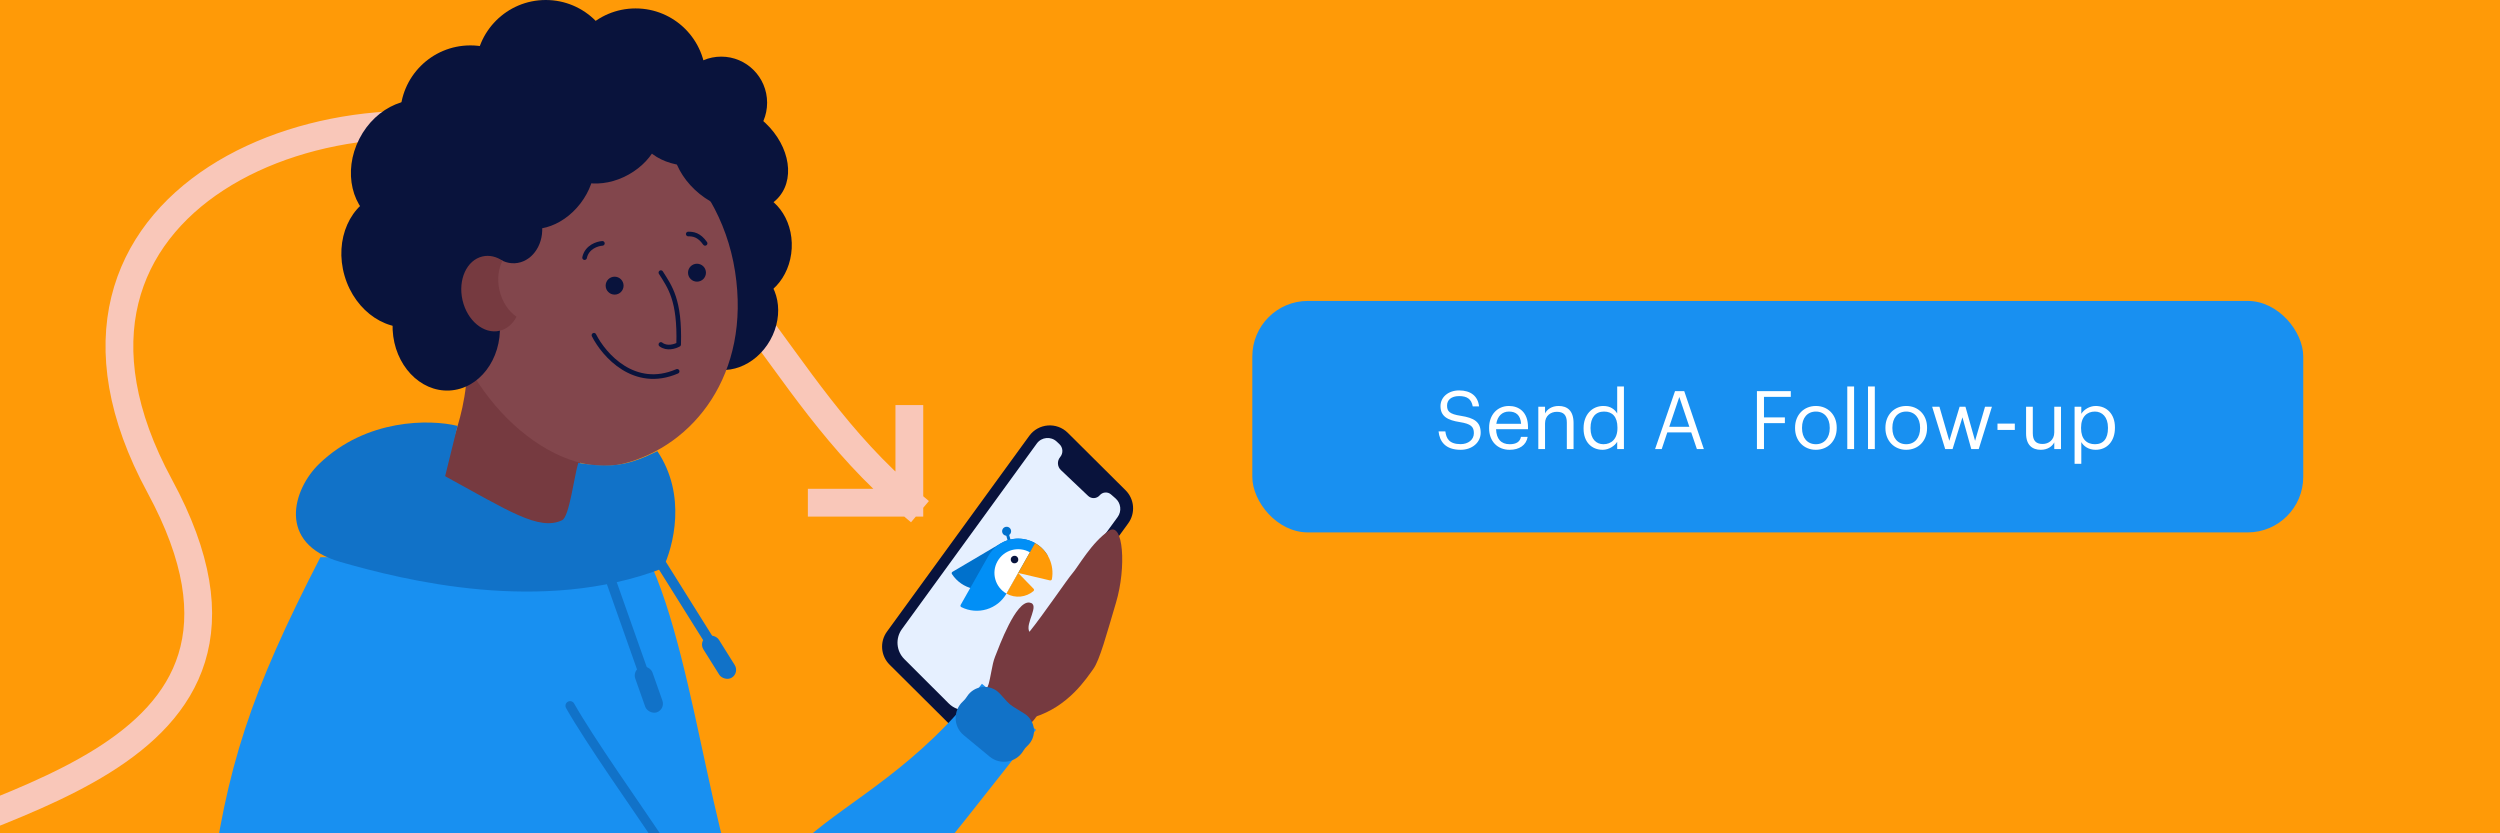 <svg width="1080" height="360" viewBox="0 0 1080 360" fill="none" xmlns="http://www.w3.org/2000/svg">
<rect x="0" y="0" width="1080" height="360" fill="#333333" stroke="none"/>
<g clip-path="url(#clip0)">
<rect width="1080" height="360" fill="#FF9A07"/>
<path d="M-64 379.528C-20.286 345.704 136.462 334.49 69 210C1.538 85.51 145.5 28.452 237.5 64.5C318.049 96.061 331.569 165.457 392.837 217.168M392.837 217.168L355 217.168M392.837 217.168L392.837 181" stroke="#F9C7B9" stroke-width="12" stroke-linecap="square"/>
<path d="M332.712 146.972C339.048 135.711 336.455 122.234 326.92 116.87C317.386 111.505 304.52 116.285 298.184 127.545C291.848 138.806 294.441 152.283 303.976 157.647C313.51 163.011 326.376 158.232 332.712 146.972Z" fill="#09133C"/>
<path d="M342.024 107.259C342.68 94.355 334.354 83.444 323.428 82.889C312.502 82.334 303.113 92.344 302.457 105.248C301.801 118.152 310.126 129.063 321.052 129.618C331.978 130.173 341.367 120.163 342.024 107.259Z" fill="#09133C"/>
<path d="M318.975 72.079C319.631 59.175 311.306 48.265 300.38 47.709C289.454 47.154 280.065 57.165 279.408 70.069C278.752 82.972 287.078 93.883 298.004 94.438C308.93 94.993 318.319 84.983 318.975 72.079Z" fill="#09133C"/>
<path d="M247.119 230.488C242.606 222.181 253.432 188.344 257.193 182.497L201.907 155.478C201.907 187.091 187.485 200.655 193.603 208.859L217.97 222.502L247.119 230.488Z" fill="#763A40"/>
<path d="M317.545 117.266C324.477 161.796 299.449 192.68 269.425 200.262C239.401 207.843 198.719 172.107 191.787 127.577C184.856 83.047 190.218 54.504 231.054 48.147C271.89 41.791 310.614 72.736 317.545 117.266Z" fill="#82464C"/>
<circle cx="265.514" cy="123.401" r="3.873" fill="#09133C"/>
<circle cx="301.098" cy="117.803" r="3.873" fill="#09133C"/>
<path d="M285.499 117.771C289.374 123.938 293.748 129.477 293.182 148.806C291.699 149.649 288.087 150.828 285.499 148.806" stroke="#09133C" stroke-width="2" stroke-linecap="round" stroke-linejoin="round"/>
<path d="M256.587 144.822C260.876 153.354 274.067 168.417 292.522 160.417" stroke="#09133C" stroke-width="2" stroke-linecap="round" stroke-linejoin="round"/>
<path d="M260.226 105.135C258.069 105.269 253.514 106.692 252.543 111.301M297.326 101.091C299.348 101.091 301.936 101.334 304.605 105.135" stroke="#09133C" stroke-width="2" stroke-linecap="round" stroke-linejoin="round"/>
<path d="M221.389 95.891C229.445 102.086 242.581 98.515 250.729 87.915C258.877 77.316 258.952 63.701 250.896 57.506C242.84 51.311 229.704 54.882 221.555 65.481C213.407 76.081 213.333 89.696 221.389 95.891Z" fill="#09133C"/>
<path d="M163.842 96.675C175.821 102.79 191.385 96.277 198.606 82.129C205.826 67.982 201.969 51.556 189.99 45.442C178.011 39.328 162.446 45.84 155.226 59.988C148.005 74.136 151.863 90.561 163.842 96.675Z" fill="#09133C"/>
<path d="M193.83 131.033C204.756 130.478 213.081 119.567 212.425 106.663C211.769 93.76 202.38 83.749 191.454 84.304C180.528 84.859 172.202 95.77 172.858 108.674C173.515 121.578 182.904 131.588 193.83 131.033Z" fill="#09133C"/>
<path d="M181.283 140.582C194.588 136.687 201.645 120.792 197.045 105.079C192.445 89.365 177.93 79.784 164.625 83.679C151.32 87.573 144.263 103.469 148.863 119.182C153.463 134.895 167.978 144.477 181.283 140.582Z" fill="#09133C"/>
<path d="M194.175 168.701C206.966 168.051 216.713 155.277 215.945 140.171C215.177 125.064 204.185 113.345 191.394 113.995C178.602 114.645 168.856 127.418 169.624 142.524C170.392 157.631 181.384 169.351 194.175 168.701Z" fill="#09133C"/>
<path d="M209.317 114.095C222.197 113.441 232.011 100.579 231.238 85.367C230.464 70.156 219.396 58.355 206.516 59.009C193.636 59.664 183.822 72.526 184.595 87.737C185.369 102.949 196.437 114.75 209.317 114.095Z" fill="#09133C"/>
<path d="M222.385 113.723C229.343 113.37 234.645 106.421 234.227 98.204C233.809 89.986 227.83 83.611 220.872 83.965C213.914 84.318 208.612 91.267 209.03 99.484C209.448 107.702 215.427 114.077 222.385 113.723Z" fill="#09133C"/>
<path d="M301.64 71.449C315.204 70.029 325.325 60.52 324.244 50.209C323.163 39.899 311.291 32.691 297.726 34.111C284.162 35.531 274.042 45.04 275.123 55.35C276.203 65.661 288.076 72.868 301.64 71.449Z" fill="#09133C"/>
<path d="M302.228 83.762C314.035 93.31 329.49 93.774 336.746 84.798C344.003 75.822 340.314 60.804 328.507 51.256C316.7 41.707 301.245 41.243 293.988 50.219C286.732 59.196 290.42 74.213 302.228 83.762Z" fill="#09133C"/>
<path d="M271.569 75.414C283.218 68.905 288.649 56.453 283.7 47.601C278.751 38.749 265.296 36.849 253.647 43.358C241.998 49.866 236.567 62.318 241.516 71.17C246.465 80.022 259.921 81.922 271.569 75.414Z" fill="#09133C"/>
<path d="M311.58 64.294C322.523 64.294 331.394 55.378 331.394 44.379C331.394 33.38 322.523 24.464 311.58 24.464C300.638 24.464 291.767 33.38 291.767 44.379C291.767 55.378 300.638 64.294 311.58 64.294Z" fill="#09133C"/>
<path d="M235.762 60.655C252.511 60.655 266.089 47.077 266.089 30.327C266.089 13.578 252.511 0 235.762 0C219.013 0 205.435 13.578 205.435 30.327C205.435 47.077 219.013 60.655 235.762 60.655Z" fill="#09133C"/>
<path d="M274.581 64.294C291.33 64.294 304.908 50.716 304.908 33.967C304.908 17.217 291.33 3.639 274.581 3.639C257.832 3.639 244.254 17.217 244.254 33.967C244.254 50.716 257.832 64.294 274.581 64.294Z" fill="#09133C"/>
<path d="M203.211 80.266C219.96 80.266 233.538 66.689 233.538 49.939C233.538 33.19 219.96 19.612 203.211 19.612C186.461 19.612 172.883 33.19 172.883 49.939C172.883 66.689 186.461 80.266 203.211 80.266Z" fill="#09133C"/>
<path fill-rule="evenodd" clip-rule="evenodd" d="M223.139 136.815C219.708 134.5 216.924 130.427 215.779 125.415C214.704 120.714 215.286 116.13 217.083 112.628C214.44 110.845 211.413 110.105 208.453 110.781C201.649 112.336 197.778 120.789 199.806 129.661C201.834 138.532 208.993 144.463 215.797 142.908C218.995 142.177 221.545 139.922 223.139 136.815Z" fill="#763A40"/>
<path d="M444.627 188.306C448.594 182.848 456.496 182.215 461.281 186.973L486.254 211.802C490.1 215.626 490.585 221.683 487.396 226.07L425.931 310.636C421.963 316.094 414.062 316.726 409.277 311.969L384.304 287.139C380.458 283.315 379.973 277.259 383.161 272.871L444.627 188.306Z" fill="#09133C"/>
<path d="M447.908 191.586C449.943 188.787 453.97 188.403 456.497 190.767L457.654 191.849C459.242 193.334 459.389 195.804 457.988 197.467V197.467C456.594 199.122 456.732 201.577 458.302 203.066L470.08 214.237C471.514 215.596 473.795 215.474 475.075 213.968V213.968C476.319 212.505 478.52 212.342 479.966 213.606L481.919 215.313C484.259 217.36 484.65 220.855 482.819 223.367L425 302.702C421.385 307.663 414.196 308.226 409.853 303.889L390.655 284.72C387.172 281.241 386.738 275.746 389.632 271.764L447.908 191.586Z" fill="#E6F0FF"/>
<path d="M432.331 234.721L411.466 247.028C411.12 247.224 411.021 247.676 411.233 247.992C415.533 254.576 424.289 256.674 431.119 252.632L452.612 239.976C448.459 232.927 439.38 230.568 432.331 234.721Z" fill="#0071CC"/>
<path d="M435.801 230.48L434.553 230.826L436.154 236.605L437.402 236.259L435.801 230.48Z" fill="#0071CD"/>
<path d="M433.168 228.54C432.631 229.488 432.983 230.666 433.902 231.186C434.821 231.707 436.028 231.372 436.549 230.453C437.086 229.504 436.734 228.326 435.815 227.806C434.896 227.286 433.689 227.62 433.168 228.54Z" fill="#0071CD"/>
<path d="M426.953 240.212L415.003 261.323C414.802 261.679 414.947 262.114 415.29 262.269C422.294 265.803 430.939 263.257 434.849 256.349L447.152 234.615C440.036 230.587 430.998 233.066 426.953 240.212Z" fill="#018FF6"/>
<path d="M430.926 242.461C428.14 247.383 429.877 253.651 434.799 256.437L444.902 238.588C439.98 235.802 433.729 237.509 430.926 242.461Z" fill="white"/>
<path d="M446.488 254.324L439.851 247.513L434.799 256.438C438.624 258.603 443.245 258.047 446.45 255.359C446.77 255.071 446.794 254.614 446.488 254.324Z" fill="#FF9A07"/>
<path d="M454.421 250.201C455.541 244.14 452.786 237.804 447.152 234.615L439.851 247.513L453.569 250.737C453.963 250.803 454.372 250.564 454.421 250.201Z" fill="#FF9A07"/>
<path d="M436.849 240.92C436.412 241.69 436.666 242.695 437.466 243.148C438.237 243.585 439.242 243.331 439.695 242.531C440.131 241.76 439.878 240.755 439.077 240.302C438.277 239.849 437.285 240.149 436.849 240.92Z" fill="#07133D"/>
<path d="M329.069 398.804C309.983 391.445 302.044 285.953 279.737 240.698H138.411C108.431 298.954 97.624 331.134 90.5 387.5L143.567 486.147L329.069 398.804Z" fill="#1890F1"/>
<path d="M192.293 205.72C219.375 220.472 232.83 229.539 242.838 224.725C245.972 223.218 247.994 205.923 249.813 199.958C264.327 202.436 271.705 200.929 283.982 194.904C296.818 214.031 290.845 236.136 286.408 245.488C234.129 265.603 174.71 250.693 147.028 242.753C119.346 234.812 126.608 211.261 137.86 200.404C158.225 180.751 185.82 181.07 197.65 183.986L192.293 205.72Z" fill="#1172C8"/>
<circle cx="196.979" cy="341.709" r="56.101" transform="rotate(-13.666 196.979 341.709)" fill="#1890F1"/>
<circle cx="437.217" cy="303.049" r="12.348" transform="rotate(7.622 437.217 303.049)" fill="#763A40"/>
<path d="M273.728 353.455C263.134 340.547 248.52 315.68 239.571 304.915C199.48 313.602 125.829 339.512 151.953 373.653C178.077 407.795 247.238 444.458 278.553 458.523L320.742 383.932C307.881 374.875 285.03 367.227 273.728 353.455Z" fill="#1890F1"/>
<path d="M328.59 446.942C335.866 458.342 416.318 355.403 447.548 315.303L424.196 295.388C396.8 331.126 367.74 345.297 348.772 361.897C327.3 380.689 303.599 387.132 301.956 390.974L328.59 446.942Z" fill="#1890F1"/>
<path d="M463.217 247.774C461.172 250.101 450.682 265.566 444.717 272.946C442.617 269.415 449.639 260.968 444.717 260.31C438.837 259.523 431.711 279.054 429.873 283.682C428.402 287.385 428.338 291.479 426.63 297.164L446.597 309.856C461.703 305.242 469.452 292.874 472.265 289.052C475.078 285.231 478.141 273.665 482.121 260.31C486.67 245.045 485.292 225.166 479.088 229.275C471.607 234.228 465.773 244.866 463.217 247.774Z" fill="#763A40"/>
<path d="M246.275 304.891C254.77 319.943 275.827 349.709 281.314 358.01C304.201 392.638 315.826 383.337 318.05 381.821" stroke="#1172C8" stroke-width="4" stroke-linecap="round"/>
<rect x="279.599" y="237.944" width="4.305" height="61.666" rx="2.153" transform="rotate(-32.041 279.599 237.944)" fill="#1172C8"/>
<rect x="260.024" y="246.277" width="4.305" height="61.666" rx="2.153" transform="rotate(-19.46 260.024 246.277)" fill="#1172C8"/>
<rect x="301.776" y="277.189" width="7.88" height="20.802" rx="3.94" transform="rotate(-32.041 301.776 277.189)" fill="#1172C8"/>
<rect x="273.12" y="289.411" width="7.88" height="20.802" rx="3.94" transform="rotate(-19.46 273.12 289.411)" fill="#1172C8"/>
<path d="M417.663 301.013C420.809 295.923 427.953 295.264 431.978 299.692L435.06 303.084C435.839 303.941 436.733 304.685 437.717 305.295L442.521 308.271C447.494 311.353 448.12 318.344 443.774 322.261V322.261C443.129 322.842 442.574 323.515 442.127 324.259L442.054 324.379C438.99 329.475 432.111 330.651 427.529 326.862L416.293 317.572C411.771 313.833 411.679 306.898 416.033 302.965V302.965C416.663 302.396 417.216 301.735 417.663 301.013V301.013Z" fill="#1172C8"/>
<rect x="541" y="130" width="454" height="100" rx="24" fill="#1890F1"/>
<path d="M631.01 194.315C635.98 194.315 639.655 191.13 639.655 186.93C639.655 182.205 636.715 180.525 631.15 179.65C626.04 178.88 625.13 177.62 625.13 175.17C625.13 172.825 626.915 171.11 630.345 171.11C633.81 171.11 635.63 172.405 636.225 175.555H638.955C638.465 171.11 635.35 168.66 630.345 168.66C625.62 168.66 622.295 171.6 622.295 175.45C622.295 179.895 625.41 181.54 630.66 182.345C635.42 183.115 636.715 184.305 636.715 187.14C636.715 189.975 634.23 191.865 631.01 191.865C625.97 191.865 624.78 189.345 624.395 186.37H621.455C621.91 190.64 624.325 194.315 631.01 194.315ZM652.149 194.315C656.279 194.315 659.324 192.39 659.954 188.715H657.049C656.664 190.85 655.019 191.9 652.184 191.9C648.439 191.9 646.444 189.59 646.304 185.425H660.094V184.48C660.094 177.935 656.104 175.38 651.869 175.38C646.829 175.38 643.294 179.23 643.294 184.76V185.04C643.294 190.675 646.969 194.315 652.149 194.315ZM646.409 183.08C646.899 179.825 648.894 177.795 651.869 177.795C654.879 177.795 656.839 179.3 657.119 183.08H646.409ZM664.551 194H667.456V182.905C667.456 179.615 669.871 177.9 672.566 177.9C675.506 177.9 676.871 179.335 676.871 182.555V194H679.776V182.765C679.776 177.445 677.116 175.38 673.336 175.38C670.326 175.38 668.296 176.885 667.456 178.6V175.695H664.551V194ZM692.364 194.315C695.024 194.315 697.579 192.635 698.629 190.85V194H701.534V166.945H698.629V178.635C697.579 176.85 695.689 175.38 692.644 175.38C687.604 175.38 684.104 179.335 684.104 184.935V185.215C684.104 190.92 687.569 194.315 692.364 194.315ZM692.679 191.9C689.599 191.9 687.114 189.695 687.114 185.075V184.795C687.114 180.35 689.284 177.795 692.924 177.795C696.494 177.795 698.734 180 698.734 184.69V184.97C698.734 189.66 696.074 191.9 692.679 191.9ZM714.995 194H717.865L720.28 186.79H730.605L733.055 194H736.065L727.595 168.975H723.605L714.995 194ZM725.46 171.495L729.8 184.375H721.12L725.46 171.495ZM758.995 194H762.04V182.8H771.07V180.315H762.04V171.46H773.625V168.975H758.995V194ZM784.427 194.315C789.642 194.315 793.457 190.5 793.457 184.97V184.69C793.457 179.195 789.642 175.38 784.462 175.38C779.282 175.38 775.467 179.23 775.467 184.725V185.005C775.467 190.36 779.212 194.315 784.427 194.315ZM784.462 191.9C780.752 191.9 778.477 189.17 778.477 185.005V184.725C778.477 180.525 780.787 177.795 784.462 177.795C788.102 177.795 790.447 180.525 790.447 184.76V185.005C790.447 189.135 788.137 191.9 784.462 191.9ZM798.025 194H800.965V166.945H798.025V194ZM806.98 194H809.92V166.945H806.98V194ZM823.46 194.315C828.675 194.315 832.49 190.5 832.49 184.97V184.69C832.49 179.195 828.675 175.38 823.495 175.38C818.315 175.38 814.5 179.23 814.5 184.725V185.005C814.5 190.36 818.245 194.315 823.46 194.315ZM823.495 191.9C819.785 191.9 817.51 189.17 817.51 185.005V184.725C817.51 180.525 819.82 177.795 823.495 177.795C827.135 177.795 829.48 180.525 829.48 184.76V185.005C829.48 189.135 827.17 191.9 823.495 191.9ZM840.321 194H843.506L847.776 180.28L851.591 194H854.811L860.516 175.695H857.541L853.236 190.43L849.071 175.695H846.551L842.106 190.43L837.836 175.695H834.686L840.321 194ZM862.911 185.74H870.401V183.01H862.911V185.74ZM881.635 194.315C884.575 194.315 886.605 192.81 887.445 191.095V194H890.35V175.695H887.445V186.79C887.445 190.08 884.995 191.795 882.405 191.795C879.535 191.795 878.17 190.36 878.17 187.14V175.695H875.265V187.28C875.265 192.32 877.995 194.315 881.635 194.315ZM896.221 200.37H899.126V190.99C900.176 192.81 902.311 194.315 905.321 194.315C910.361 194.315 913.651 190.465 913.651 184.865V184.585C913.651 178.88 910.116 175.38 905.321 175.38C902.661 175.38 900.176 176.99 899.126 178.775V175.695H896.221V200.37ZM905.041 191.9C901.471 191.9 899.021 189.695 899.021 185.005V184.725C899.021 180.035 901.611 177.795 905.006 177.795C908.086 177.795 910.641 180.105 910.641 184.725V185.005C910.641 189.45 908.681 191.9 905.041 191.9Z" fill="white"/>
</g>
<defs>
<clipPath id="clip0">
<rect width="1080" height="360" fill="white"/>
</clipPath>
</defs>
</svg>

